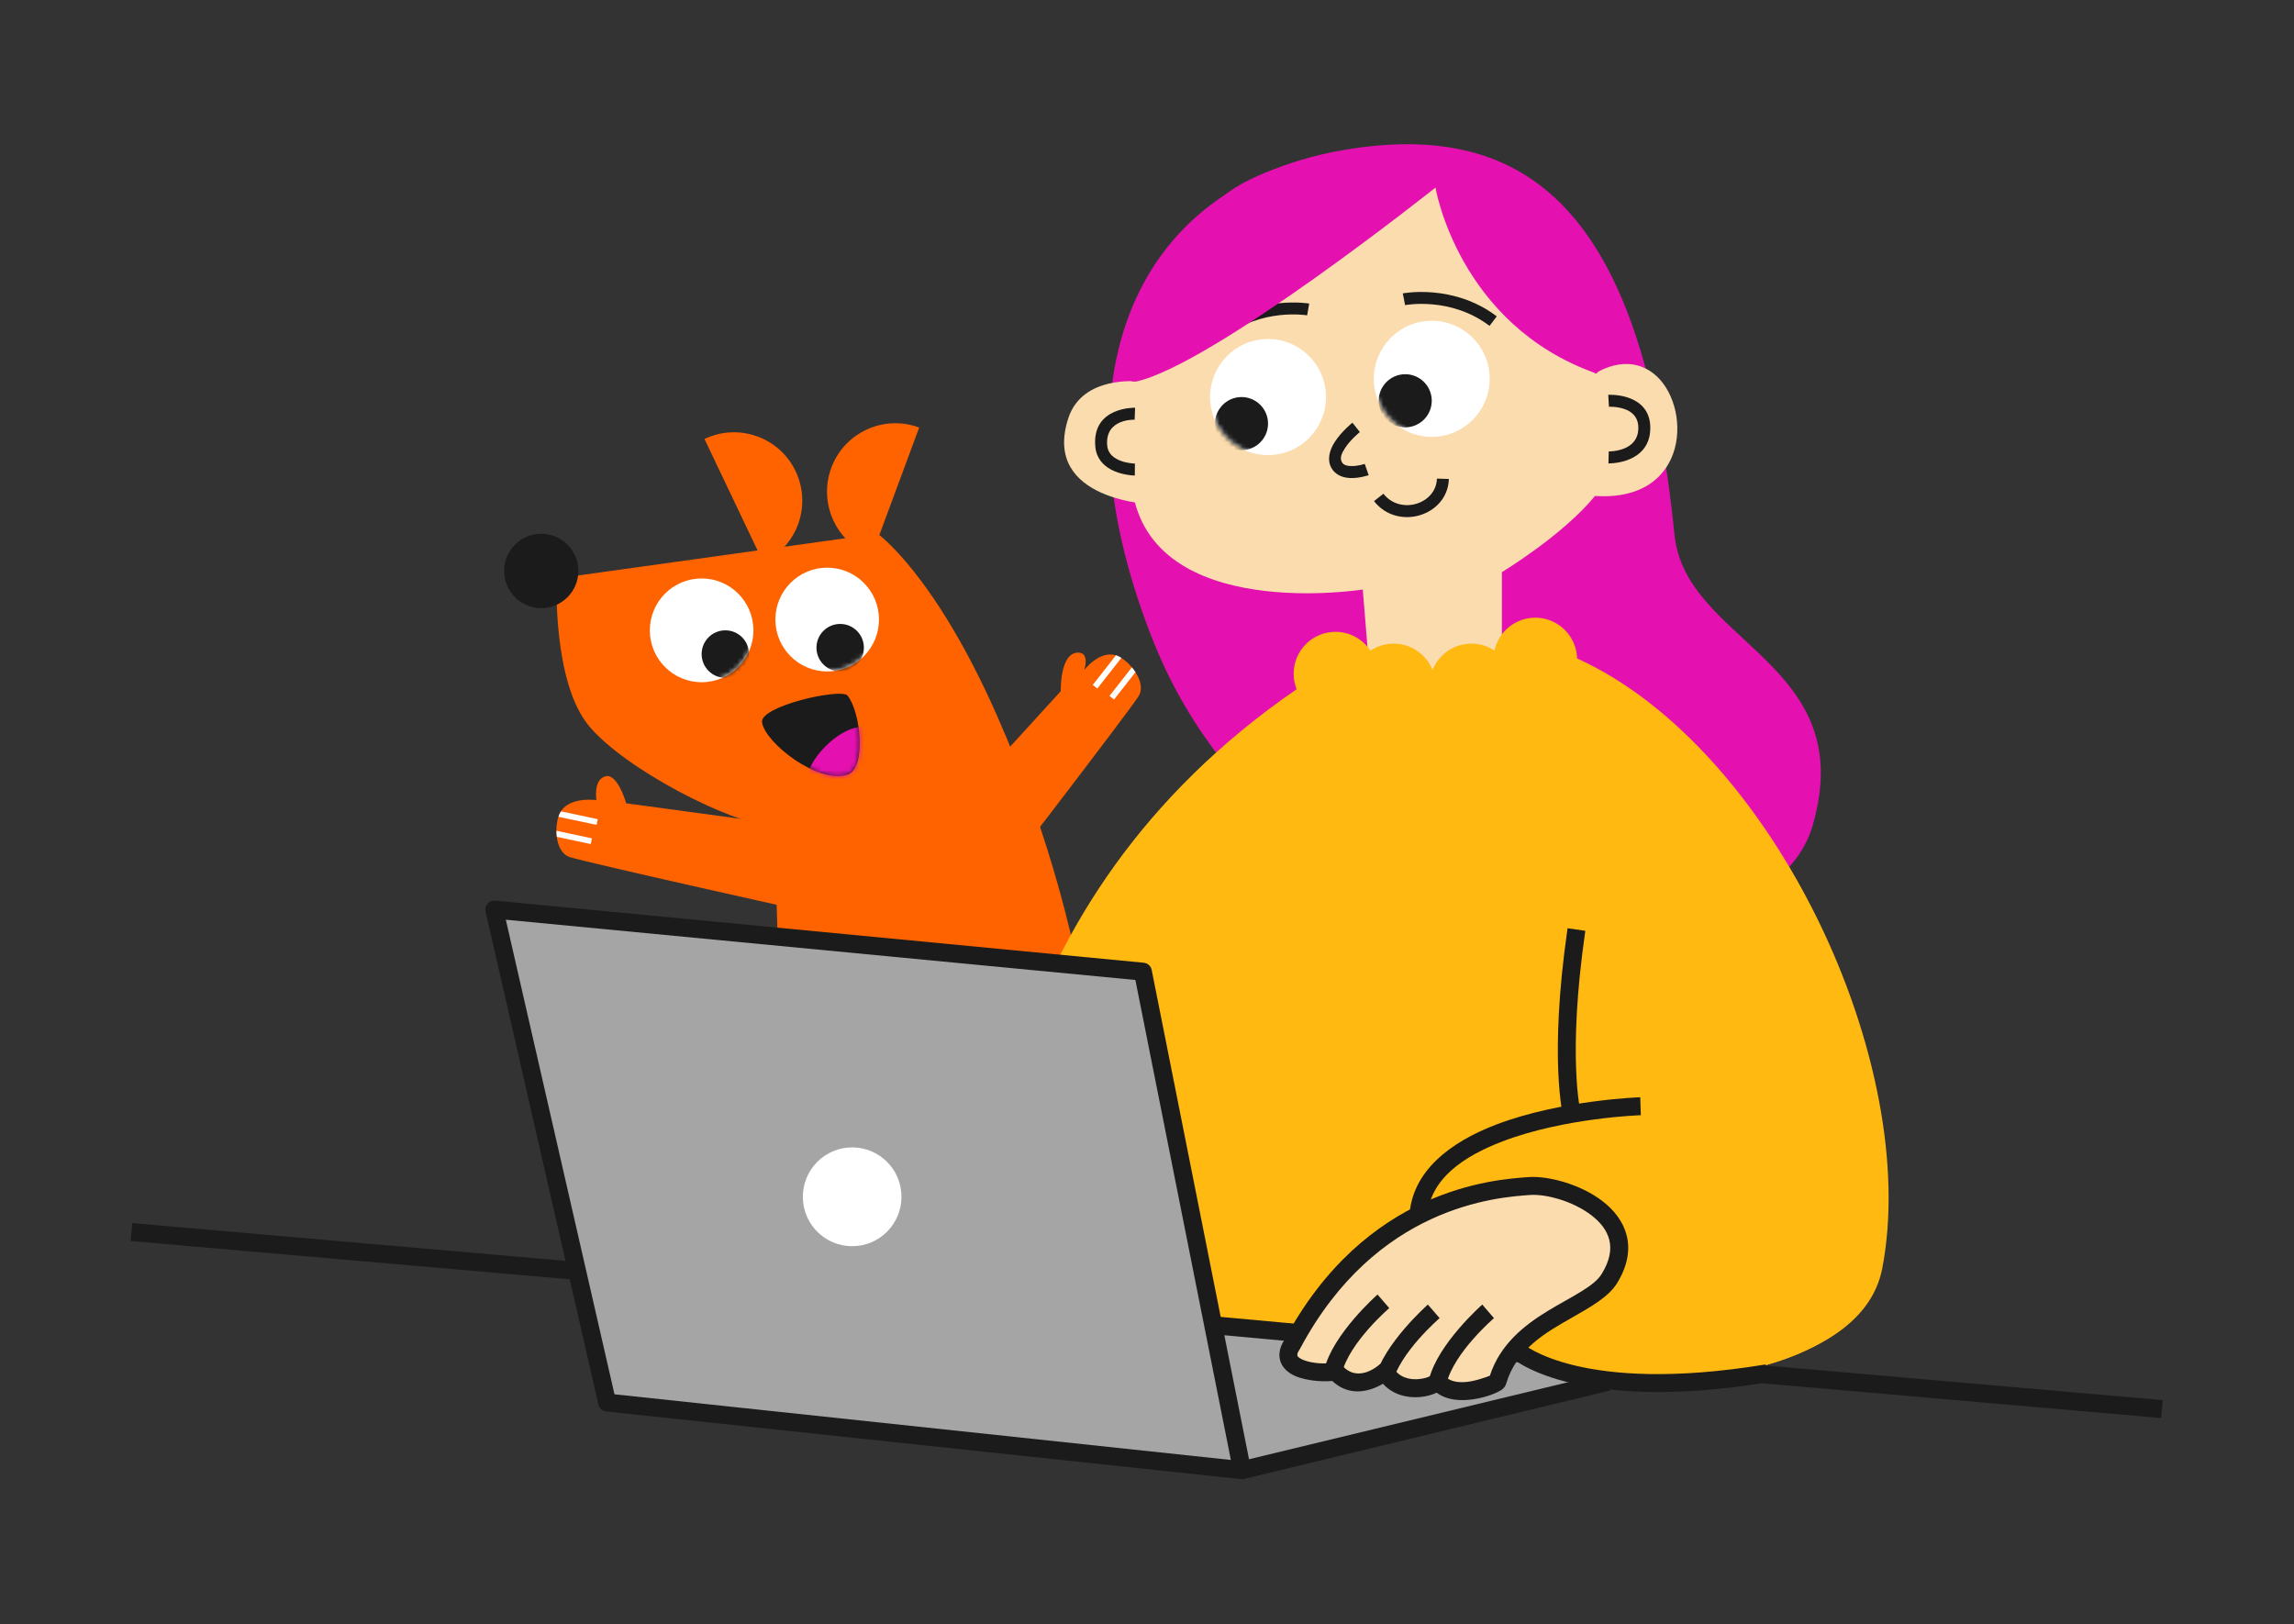<svg width="490" height="347" viewBox="0 0 490 347" fill="none" xmlns="http://www.w3.org/2000/svg">
<rect x="0" y="0" width="490" height="347" fill="#333333" stroke="none"/>
<path fill-rule="evenodd" clip-rule="evenodd" d="M187.463 114.016L118.907 123.573C118.907 123.573 117.944 145.732 125.857 155.143C133.533 164.271 155.337 175.564 165.337 176.757L168.243 263.92C168.243 263.92 161.502 262.712 161.065 269.927H179.843C179.843 269.927 178.141 253.568 200.536 251.678C222.605 249.817 232.038 269.927 232.038 269.927H247.413C246.688 262.782 237.933 263.92 237.933 263.92C235.051 247.685 236.404 205.993 212.926 152.793C199.597 122.584 187.463 114.016 187.463 114.016Z" fill="#FF6300"/>
<path fill-rule="evenodd" clip-rule="evenodd" d="M186.942 178.822L133.759 171.601C133.759 171.601 131.918 165.103 129.302 165.839C126.684 166.576 127.391 170.92 127.391 170.92C127.391 170.92 121.907 170.136 119.827 173.265C118.354 175.483 118.222 181.914 121.685 183.079C125.147 184.243 174.572 195.219 174.572 195.219L186.942 178.822Z" fill="#FF6300"/>
<path fill-rule="evenodd" clip-rule="evenodd" d="M119.822 173.32L127.681 174.992L127.423 176.211L119.295 174.483C119.441 174.031 119.618 173.637 119.822 173.32ZM118.862 177.475L126.448 179.087L126.19 180.307L118.941 178.764C118.886 178.338 118.863 177.905 118.862 177.475Z" fill="white"/>
<path fill-rule="evenodd" clip-rule="evenodd" d="M190.39 187.317L226.584 147.648C226.584 147.648 226.352 139.575 230.174 139.412C232.89 139.295 231.594 143.141 231.594 143.141C231.594 143.141 234.742 138.919 238.345 139.986C240.898 140.743 245.122 145.594 243.211 148.71C241.3 151.825 210.399 191.963 210.399 191.963L190.39 187.317Z" fill="#FF6300"/>
<path fill-rule="evenodd" clip-rule="evenodd" d="M238.372 139.984L233.411 146.313L234.391 147.083L239.521 140.538C239.119 140.284 238.731 140.096 238.372 139.984ZM241.771 142.556L236.982 148.663L237.961 149.433L242.536 143.596C242.305 143.234 242.045 142.886 241.771 142.556Z" fill="white"/>
<path fill-rule="evenodd" clip-rule="evenodd" d="M150.481 93.777C157.757 90.297 166.479 93.384 169.946 100.666C173.414 107.948 170.322 116.685 163.047 120.165L150.481 93.777Z" fill="#FF6300"/>
<path fill-rule="evenodd" clip-rule="evenodd" d="M196.338 91.333C188.781 88.519 180.37 92.375 177.567 99.939C174.764 107.503 178.623 115.928 186.18 118.742L196.338 91.333Z" fill="#FF6300"/>
<path d="M115.613 129.904C119.992 129.904 123.542 126.347 123.542 121.96C123.542 117.572 119.992 114.016 115.613 114.016C111.233 114.016 107.683 117.572 107.683 121.96C107.683 126.347 111.233 129.904 115.613 129.904Z" fill="#1B1B1B"/>
<path d="M149.869 145.736C155.979 145.736 160.932 140.774 160.932 134.653C160.932 128.531 155.979 123.569 149.869 123.569C143.759 123.569 138.806 128.531 138.806 134.653C138.806 140.774 143.759 145.736 149.869 145.736Z" fill="white"/>
<mask id="mask0_36_1337" style="mask-type:luminance" maskUnits="userSpaceOnUse" x="138" y="123" width="23" height="23">
<path d="M149.868 145.736C155.978 145.736 160.931 140.774 160.931 134.653C160.931 128.531 155.978 123.569 149.868 123.569C143.758 123.569 138.805 128.531 138.805 134.653C138.805 140.774 143.758 145.736 149.868 145.736Z" fill="white"/>
</mask>
<g mask="url(#mask0_36_1337)">
<path d="M154.932 144.799C157.729 144.799 159.996 142.528 159.996 139.726C159.996 136.924 157.729 134.652 154.932 134.652C152.136 134.652 149.868 136.924 149.868 139.726C149.868 142.528 152.136 144.799 154.932 144.799Z" fill="#1B1B1B"/>
</g>
<path d="M176.686 143.432C182.796 143.432 187.749 138.47 187.749 132.348C187.749 126.227 182.796 121.265 176.686 121.265C170.575 121.265 165.622 126.227 165.622 132.348C165.622 138.47 170.575 143.432 176.686 143.432Z" fill="white"/>
<mask id="mask1_36_1337" style="mask-type:luminance" maskUnits="userSpaceOnUse" x="165" y="121" width="23" height="23">
<path d="M176.686 143.432C182.796 143.432 187.749 138.47 187.749 132.348C187.749 126.227 182.796 121.265 176.686 121.265C170.575 121.265 165.622 126.227 165.622 132.348C165.622 138.47 170.575 143.432 176.686 143.432Z" fill="white"/>
</mask>
<g mask="url(#mask1_36_1337)">
<path d="M179.463 143.432C182.259 143.432 184.526 141.16 184.526 138.358C184.526 135.557 182.259 133.285 179.463 133.285C176.666 133.285 174.398 135.557 174.398 138.358C174.398 141.16 176.666 143.432 179.463 143.432Z" fill="#1B1B1B"/>
</g>
<path fill-rule="evenodd" clip-rule="evenodd" d="M162.77 154.329C162.197 150.817 179.685 146.951 181.023 148.579C183.854 152.02 185.123 164.127 181.023 165.487C174.822 167.544 163.498 158.796 162.77 154.329Z" fill="#1B1B1B"/>
<mask id="mask2_36_1337" style="mask-type:luminance" maskUnits="userSpaceOnUse" x="162" y="148" width="22" height="18">
<path d="M162.77 154.329C162.197 150.817 179.685 146.951 181.023 148.579C183.854 152.02 185.123 164.127 181.023 165.487C174.822 167.544 163.498 158.795 162.77 154.329Z" fill="white"/>
</mask>
<g mask="url(#mask2_36_1337)">
<path fill-rule="evenodd" clip-rule="evenodd" d="M172.509 165.76C173.056 161.639 180 154.556 184.927 155.366C189.853 156.173 190.657 168.219 183.137 168.48C175.619 168.742 171.927 170.143 172.509 165.76Z" fill="#E410AF"/>
</g>
<path fill-rule="evenodd" clip-rule="evenodd" d="M288.949 31.729C328.433 25.836 350.955 47.724 357.679 114.264C360.027 137.469 397.335 141.503 387.177 176.37C380.655 198.767 337.425 206.456 314.732 199.866C295.631 194.321 261.701 175.007 246.554 137.49C224.859 83.754 239.878 39.053 288.949 31.729Z" fill="#E410AF"/>
<path fill-rule="evenodd" clip-rule="evenodd" d="M243.287 81.498C243.287 81.498 231.242 80.077 228.208 89.288C222.341 107.12 246.555 107.8 246.555 107.8L243.287 81.498Z" fill="#FBDCAE"/>
<path fill-rule="evenodd" clip-rule="evenodd" d="M293.486 155.38L291.09 125.931C291.09 125.931 246.04 133.142 241.829 104.468C237.623 75.792 254.929 43.517 276.85 37.749C318.982 26.663 335.901 53.246 340.694 79.833C340.694 79.833 347.315 75.161 353.243 79.833C361.414 86.271 361.224 107.283 340.694 105.949C333.786 114.394 320.802 122.219 320.802 122.219V155.38H293.486Z" fill="#FBDCAE"/>
<path d="M272.218 97.138C279.013 96.381 283.91 90.25 283.156 83.445C282.402 76.64 276.283 71.737 269.488 72.495C262.693 73.253 257.796 79.384 258.55 86.189C259.304 92.994 265.423 97.896 272.218 97.138Z" fill="white"/>
<mask id="mask3_36_1337" style="mask-type:luminance" maskUnits="userSpaceOnUse" x="258" y="72" width="26" height="26">
<path d="M272.215 97.135C279.012 96.376 283.912 90.245 283.159 83.442C282.407 76.638 276.287 71.739 269.491 72.498C262.694 73.258 257.794 79.388 258.547 86.192C259.299 92.995 265.418 97.895 272.215 97.135Z" fill="white"/>
</mask>
<g mask="url(#mask3_36_1337)">
<path d="M265.81 96.131C268.921 95.784 271.164 92.977 270.82 89.863C270.476 86.749 267.675 84.507 264.563 84.854C261.452 85.202 259.21 88.008 259.554 91.122C259.898 94.236 262.699 96.479 265.81 96.131Z" fill="#1B1B1B"/>
</g>
<path d="M307.188 93.243C313.983 92.485 318.88 86.354 318.126 79.549C317.372 72.744 311.253 67.842 304.458 68.6C297.663 69.358 292.766 75.489 293.519 82.293C294.273 89.099 300.393 94.001 307.188 93.243Z" fill="white"/>
<mask id="mask4_36_1337" style="mask-type:luminance" maskUnits="userSpaceOnUse" x="293" y="68" width="26" height="26">
<path d="M307.185 93.24C313.982 92.48 318.881 86.35 318.129 79.546C317.377 72.743 311.258 67.844 304.461 68.603C297.664 69.362 292.764 75.493 293.516 82.297C294.269 89.1 300.389 93.999 307.185 93.24Z" fill="white"/>
</mask>
<g mask="url(#mask4_36_1337)">
<path d="M300.78 91.252C303.892 90.904 306.134 88.098 305.79 84.984C305.446 81.87 302.645 79.628 299.534 79.975C296.423 80.323 294.179 83.129 294.524 86.243C294.868 89.357 297.669 91.6 300.78 91.252Z" fill="#1B1B1B"/>
</g>
<path fill-rule="evenodd" clip-rule="evenodd" d="M276.964 147.228C276.553 146.203 276.326 145.084 276.326 143.913C276.326 138.976 280.329 134.968 285.258 134.968C288.378 134.968 291.124 136.574 292.724 139.005C294.147 138.048 295.85 137.49 297.695 137.49C301.459 137.49 304.678 139.827 305.99 143.13C307.308 139.827 310.526 137.49 314.29 137.49C316.11 137.49 317.802 138.037 319.212 138.974C320.095 134.958 323.669 131.948 327.935 131.948C332.784 131.948 336.732 135.825 336.867 140.65C378.968 159.777 410.427 227.484 402.054 270.939C399.792 282.687 387.611 289.621 370.386 293.373L209.974 280.132C209.11 261.469 210.195 193.111 276.964 147.228Z" fill="#FFB911"/>
<path fill-rule="evenodd" clip-rule="evenodd" d="M27.918 265.107L28.249 261.281L461.969 299.099L461.632 302.925L27.918 265.107Z" fill="#1B1B1B"/>
<path fill-rule="evenodd" clip-rule="evenodd" d="M334.832 198.294L338.626 198.841C334.721 225.862 337.621 237.586 337.621 237.586L333.906 238.526C333.906 238.526 330.78 226.347 334.832 198.294Z" fill="#1B1B1B"/>
<path fill-rule="evenodd" clip-rule="evenodd" d="M350.359 234.392L350.481 238.231C350.481 238.231 334.224 238.747 320.934 243.825C312.634 246.994 305.37 251.858 304.868 259.934L301.049 259.694C301.631 250.163 309.772 243.985 319.568 240.239C333.422 234.951 350.359 234.392 350.359 234.392Z" fill="#1B1B1B"/>
<path fill-rule="evenodd" clip-rule="evenodd" d="M226.765 280.132C226.765 280.132 321.474 288.81 338.485 290.37C340.116 290.517 341.575 291.444 342.408 292.857C343.077 293.987 343.739 295.117 343.739 295.117L265.298 314.063L226.765 280.132Z" fill="#A5A5A5"/>
<path fill-rule="evenodd" clip-rule="evenodd" d="M343.739 297.033L344.192 296.978L265.752 315.923C265.145 316.071 264.502 315.917 264.036 315.5L225.502 281.569C224.877 281.023 224.68 280.132 225.005 279.371C225.336 278.609 226.115 278.143 226.943 278.216L336.052 288.22C339.932 288.577 343.408 290.775 345.394 294.14L343.739 297.033ZM340.306 293.969C339.019 292.882 337.418 292.2 335.702 292.04L232.448 282.576L265.819 311.962L340.306 293.969Z" fill="#1B1B1B"/>
<path fill-rule="evenodd" clip-rule="evenodd" d="M105.58 194.309L244.119 207.567L265.299 314.063L129.69 299.618L105.58 194.309Z" fill="#A5A5A5"/>
<path fill-rule="evenodd" clip-rule="evenodd" d="M105.764 192.392L244.303 205.658C245.143 205.737 245.835 206.364 246.001 207.193L267.181 313.688C267.297 314.284 267.125 314.904 266.714 315.352C266.304 315.807 265.703 316.034 265.096 315.966L129.487 301.522C128.672 301.436 128.004 300.847 127.82 300.042L103.716 194.732C103.575 194.13 103.734 193.504 104.139 193.037C104.55 192.577 105.151 192.337 105.764 192.392ZM108.044 196.47L131.253 297.85L262.914 311.876L242.519 209.342L108.044 196.47Z" fill="#1B1B1B"/>
<path fill-rule="evenodd" clip-rule="evenodd" d="M389.813 286.188C374.893 296.026 345.885 295.737 335.114 293.373C312.55 288.411 306.622 263.195 306.622 263.195C306.622 263.195 361.296 240.546 374.298 245.938C387.293 251.33 401.938 278.192 389.813 286.188Z" fill="#FFB911"/>
<path fill-rule="evenodd" clip-rule="evenodd" d="M307.107 295.117C310.674 299.428 319.673 295.75 319.857 295.117C323.652 281.913 339.743 279.623 343.74 273.162C352.003 259.805 334.03 252.847 326.692 253.363C319.416 253.873 292.793 255.721 276.015 287.183C272.411 292.691 281.722 293.674 285.253 292.968C289.924 298.249 295.876 292.968 295.876 292.968C298.635 298.003 305.353 296.763 307.107 295.117Z" fill="#FBDCAE"/>
<path fill-rule="evenodd" clip-rule="evenodd" d="M306.873 297.512C305.911 297.961 304.691 298.317 303.36 298.433C300.669 298.673 297.574 298.003 295.404 295.602C293.001 297.002 288.507 298.685 284.56 295C281.936 295.246 277.945 294.853 275.677 293.428C274.451 292.661 273.648 291.617 273.378 290.37C273.139 289.234 273.317 287.834 274.365 286.206C291.652 253.854 319.059 251.969 326.556 251.447C330.553 251.164 337.456 252.89 342.231 256.538C344.775 258.478 346.712 260.96 347.454 263.889C348.195 266.831 347.779 270.276 345.37 274.176C343.635 276.976 339.877 279.15 335.641 281.551C330.18 284.646 323.823 288.263 321.702 295.645L321.432 296.222L320.935 296.757C320.567 297.052 319.63 297.567 318.33 298.022C316.338 298.716 313.438 299.336 310.827 299.004C309.374 298.82 308.013 298.347 306.873 297.512ZM318.232 293.883C320.414 287.189 325.527 283.123 330.731 279.967C333.22 278.456 335.721 277.16 337.842 275.834C339.687 274.679 341.25 273.549 342.115 272.149C343.837 269.367 344.273 266.935 343.739 264.835C343.206 262.722 341.741 260.99 339.902 259.59C335.917 256.538 330.167 255.039 326.82 255.273C319.765 255.77 293.969 257.582 277.706 288.085C277.682 288.134 277.651 288.184 277.62 288.233C277.265 288.773 277.044 289.191 277.124 289.565C277.173 289.793 277.369 289.94 277.578 290.087C277.872 290.296 278.227 290.462 278.613 290.603C280.606 291.328 283.365 291.389 284.879 291.088C285.547 290.953 286.239 291.187 286.687 291.696C290.168 295.633 294.607 291.531 294.607 291.531C295.042 291.144 295.63 290.978 296.207 291.082C296.777 291.181 297.28 291.537 297.555 292.046C298.781 294.288 301.105 294.779 303.017 294.607C304.225 294.503 305.303 294.177 305.794 293.717C306.18 293.355 306.695 293.17 307.222 293.201C307.749 293.232 308.24 293.484 308.577 293.889C309.496 294.994 310.956 295.264 312.402 295.258C314.554 295.258 317.325 294.239 318.232 293.883Z" fill="#1B1B1B"/>
<path fill-rule="evenodd" clip-rule="evenodd" d="M316.61 278.683L319.118 281.582C319.118 281.582 310.585 288.884 308.966 295.565L305.245 294.663C307.078 287.078 316.61 278.683 316.61 278.683Z" fill="#1B1B1B"/>
<path fill-rule="evenodd" clip-rule="evenodd" d="M304.997 278.683L307.505 281.582C307.505 281.582 298.971 288.884 297.353 295.565L293.632 294.663C295.465 287.078 304.997 278.683 304.997 278.683Z" fill="#1B1B1B"/>
<path fill-rule="evenodd" clip-rule="evenodd" d="M294.24 276.538L296.748 279.436C296.748 279.436 288.214 286.738 286.596 293.42L282.875 292.517C284.708 284.933 294.24 276.538 294.24 276.538Z" fill="#1B1B1B"/>
<path fill-rule="evenodd" clip-rule="evenodd" d="M322.615 289.836L325.209 287.004C325.209 287.004 337.523 297.991 377.13 291.475L377.755 295.264C335.648 302.186 322.615 289.836 322.615 289.836Z" fill="#1B1B1B"/>
<path d="M182.023 266.213C187.84 266.213 192.556 261.488 192.556 255.659C192.556 249.831 187.84 245.106 182.023 245.106C176.205 245.106 171.488 249.831 171.488 255.659C171.488 261.488 176.205 266.213 182.023 266.213Z" fill="white"/>
<path fill-rule="evenodd" clip-rule="evenodd" d="M288.881 90.294L290.468 92.298C290.468 92.298 288.476 93.878 287.25 95.793C286.637 96.76 286.104 97.808 286.625 98.718C286.999 99.384 287.759 99.524 288.483 99.558C289.984 99.629 291.51 99.093 291.51 99.093L292.35 101.51C292.35 101.51 290.34 102.207 288.36 102.114C286.766 102.039 285.233 101.448 284.4 99.982C283.431 98.275 283.94 96.227 285.104 94.413C286.545 92.159 288.881 90.294 288.881 90.294Z" fill="#1B1B1B"/>
<path fill-rule="evenodd" clip-rule="evenodd" d="M293.49 107.047L295.5 105.472C297.297 107.773 300.129 108.325 302.52 107.617C304.88 106.921 306.841 104.995 306.927 102.242L309.477 102.318C309.361 106.261 306.621 109.076 303.243 110.072C299.909 111.056 295.985 110.249 293.49 107.047Z" fill="#1B1B1B"/>
<path fill-rule="evenodd" clip-rule="evenodd" d="M343.671 86.897L343.524 84.343C343.524 84.343 345.658 84.213 347.797 84.952C350.132 85.755 352.456 87.515 352.505 91.279C352.554 95.271 350.249 97.216 347.926 98.162C345.756 99.046 343.567 98.993 343.567 98.993L343.629 96.435C343.629 96.435 345.302 96.469 346.963 95.791C348.477 95.176 349.979 93.912 349.948 91.312C349.918 88.953 348.429 87.875 346.97 87.371C345.314 86.803 343.671 86.897 343.671 86.897Z" fill="#1B1B1B"/>
<path fill-rule="evenodd" clip-rule="evenodd" d="M242.458 87.102L242.36 89.66C242.36 89.66 235.991 89.364 236.499 95.162C236.665 97.057 238.094 97.966 239.418 98.451C240.944 99.009 242.421 99.026 242.421 99.026L242.397 101.585C242.397 101.585 239.65 101.556 237.339 100.321C235.635 99.408 234.176 97.882 233.956 95.386C233.202 86.829 242.458 87.102 242.458 87.102Z" fill="#1B1B1B"/>
<path fill-rule="evenodd" clip-rule="evenodd" d="M300.127 65.183L299.635 62.674C299.635 62.674 310.438 60.533 319.708 67.58L318.166 69.617C309.831 63.283 300.127 65.183 300.127 65.183Z" fill="#1B1B1B"/>
<path fill-rule="evenodd" clip-rule="evenodd" d="M279.646 64.849L279.206 67.367C279.206 67.367 269.465 65.667 261.262 72.17L259.678 70.165C268.803 62.93 279.646 64.849 279.646 64.849Z" fill="#1B1B1B"/>
<path fill-rule="evenodd" clip-rule="evenodd" d="M306.621 40.071C306.621 40.071 259.027 77.936 242.691 81.498C233.741 82.199 251.635 47.618 263.87 40.071C279.379 30.505 313.272 27.494 325.636 40.071C342.709 57.431 342.605 79.959 340.944 79.767C311.47 69.352 306.621 40.071 306.621 40.071Z" fill="#E410AF"/>
</svg>

